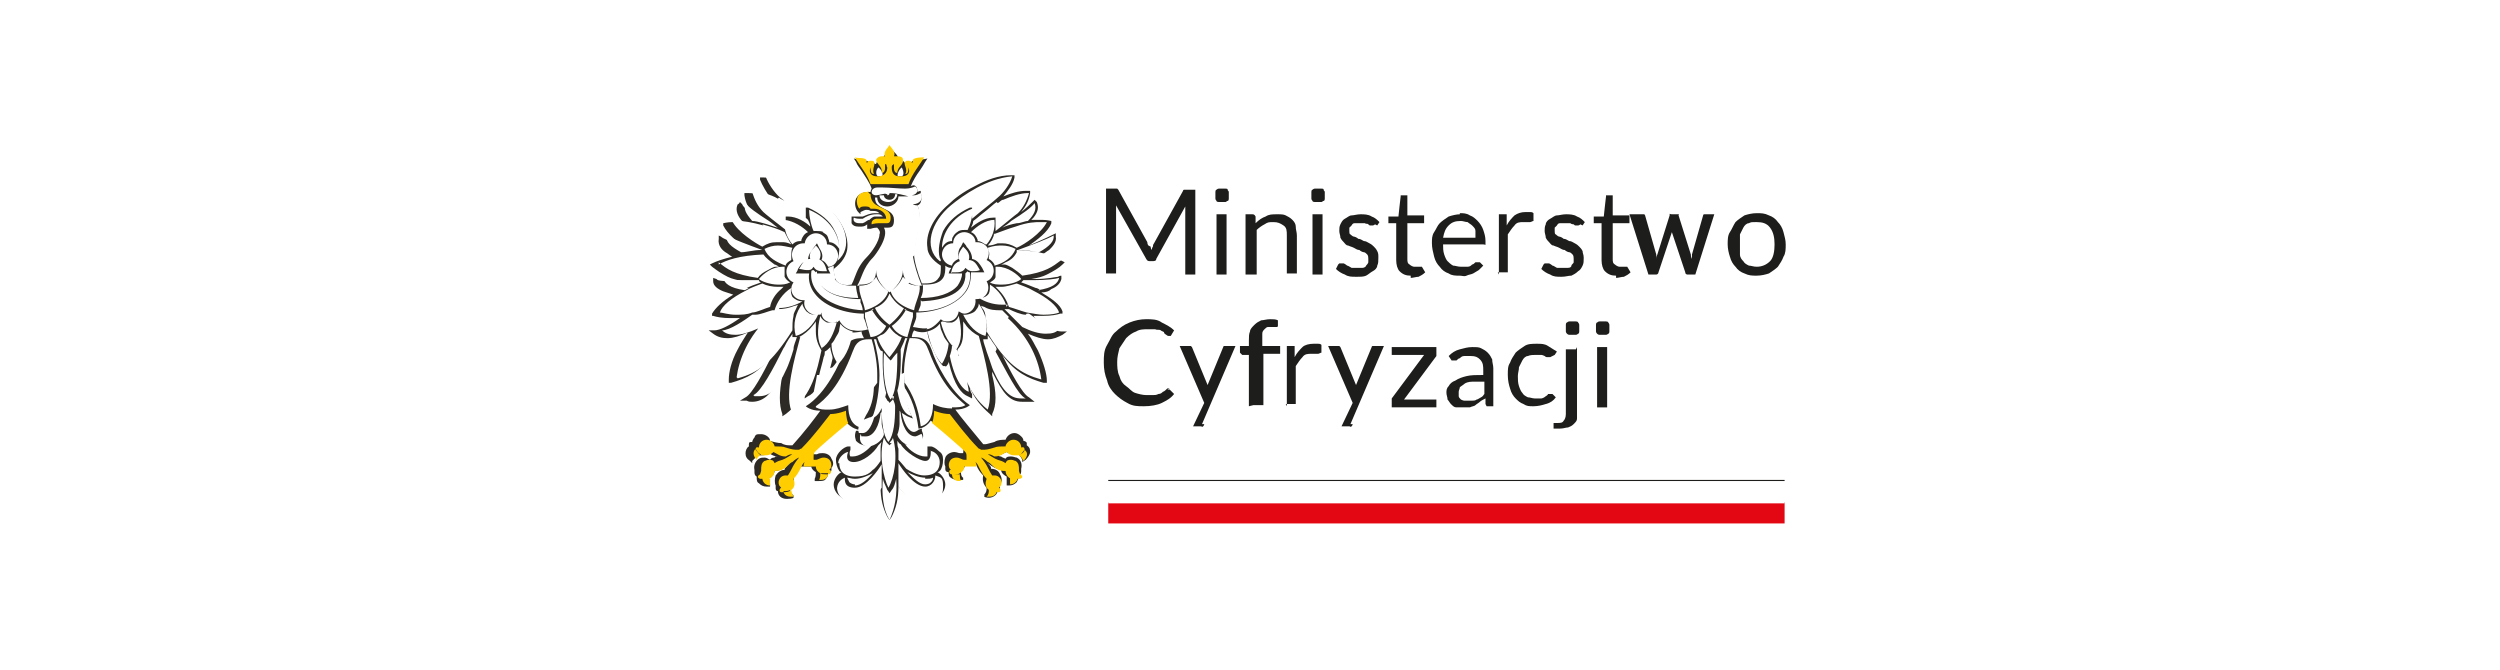 <?xml version="1.0" encoding="UTF-8"?>
<svg id="Grafika" xmlns="http://www.w3.org/2000/svg" width="224" height="60" version="1.1" viewBox="0 0 224 60">
  <!-- Generator: Adobe Illustrator 29.8.1, SVG Export Plug-In . SVG Version: 2.1.1 Build 2)  -->
  <defs>
    <style>
      .st0 {
        fill: #2d2a26;
      }

      .st1 {
        fill: #1d1d1b;
      }

      .st2 {
        fill: #fff;
      }

      .st3 {
        fill: #e30613;
      }

      .st4 {
        fill: #ffcd00;
      }
    </style>
  </defs>
  <rect class="st2" width="224" height="60"/>
  <g>
    <rect class="st3" x="99.3" y="45" width="60.6" height="1.9"/>
    <rect class="st2" x="99.3" y="43.2" width="60.6" height="1.9"/>
    <rect class="st1" x="99.3" y="43" width="60.6" height=".1"/>
    <g>
      <g>
        <path class="st1" d="M103.1,22.1c0,0,0,.2.1.3,0,0,0-.2.1-.3,0,0,0-.2.1-.3l2.6-4.7c0,0,0-.1.1-.1,0,0,.1,0,.2,0h.8v7.6h-.9v-5.6c0,0,0-.2,0-.2,0,0,0-.2,0-.3l-2.6,4.7c0,.2-.2.2-.4.2h-.1c-.2,0-.3,0-.4-.2l-2.7-4.8c0,0,0,.2,0,.3,0,0,0,.2,0,.2v5.6h-.9v-7.6h.8c0,0,.2,0,.2,0,0,0,0,0,.1.1l2.6,4.7c0,0,0,.2.1.3Z"/>
        <path class="st1" d="M110.1,17.5c0,0,0,.2,0,.3,0,0,0,.2-.1.2s-.1.1-.2.1c0,0-.2,0-.3,0s-.2,0-.3,0c0,0-.2,0-.2-.1,0,0-.1-.1-.1-.2,0,0,0-.2,0-.3s0-.2,0-.3c0,0,0-.2.1-.2,0,0,.1-.1.2-.1s.2,0,.3,0,.2,0,.3,0,.2,0,.2.1.1.1.1.2c0,0,0,.2,0,.3ZM109.9,19.2v5.4h-.9v-5.4h.9Z"/>
        <path class="st1" d="M111.6,24.6v-5.4h.6c.1,0,.2,0,.3.2v.6c.3-.3.6-.5.9-.6.3-.2.6-.2,1-.2s.6,0,.8.1.4.2.6.4.3.4.3.6c0,.3.1.5.1.8v3.4h-.9v-3.4c0-.4,0-.7-.3-.9s-.5-.3-.9-.3-.5,0-.8.2c-.2.1-.5.3-.7.5v4h-.9Z"/>
        <path class="st1" d="M118.7,17.5c0,0,0,.2,0,.3,0,0,0,.2-.1.2s-.1.1-.2.1c0,0-.2,0-.3,0s-.2,0-.3,0c0,0-.2,0-.2-.1,0,0-.1-.1-.1-.2,0,0,0-.2,0-.3s0-.2,0-.3c0,0,0-.2.1-.2,0,0,.1-.1.2-.1s.2,0,.3,0,.2,0,.3,0,.2,0,.2.1.1.1.1.2c0,0,0,.2,0,.3ZM118.5,19.2v5.4h-.9v-5.4h.9Z"/>
        <path class="st1" d="M123.2,20.1c0,0-.1.1-.2.1s-.1,0-.2,0-.1,0-.2-.1-.2,0-.3-.1c-.1,0-.3,0-.5,0s-.3,0-.4,0c-.1,0-.2,0-.3.2,0,0-.2.2-.2.2,0,0,0,.2,0,.3s0,.3.1.3c0,0,.2.2.3.2.1,0,.3.1.4.2.2,0,.3.1.5.2.2,0,.3.1.5.2s.3.2.4.3c.1.1.2.2.3.4s.1.3.1.6,0,.5-.1.7c0,.2-.2.4-.4.5s-.4.3-.6.4-.5.1-.9.1-.7,0-1-.2c-.3-.1-.6-.3-.8-.5l.2-.4s0,0,.1-.1c0,0,0,0,.2,0s.1,0,.2,0c0,0,.2.1.3.2.1,0,.2.1.4.2.1,0,.3,0,.5,0s.3,0,.5,0c.1,0,.3-.1.3-.2,0,0,.2-.2.2-.3s0-.2,0-.3,0-.3-.1-.4-.2-.2-.3-.2-.3-.1-.4-.2c-.2,0-.3-.1-.5-.2s-.3-.1-.5-.2c-.2,0-.3-.2-.4-.3-.1-.1-.2-.2-.3-.4,0-.2-.1-.4-.1-.6s0-.4.1-.6.2-.4.4-.5.4-.3.6-.3.5-.1.8-.1.7,0,1,.2c.3.1.5.3.7.5l-.2.3Z"/>
        <path class="st1" d="M126.4,24.7c-.4,0-.7-.1-1-.4-.2-.2-.3-.6-.3-1v-3.3h-.6c0,0-.1,0-.1,0,0,0,0,0,0-.2v-.4h.9c0-.1.2-1.8.2-1.8,0,0,0,0,0-.1,0,0,0,0,.1,0h.5v1.8h1.5v.7h-1.5v3.2c0,.2,0,.4.2.5.1.1.3.2.4.2s.2,0,.3,0c0,0,.1,0,.2,0,0,0,0,0,.1,0,0,0,0,0,0,0,0,0,0,0,.1,0l.3.5c-.2.2-.4.3-.6.4-.2,0-.5.1-.7.1Z"/>
        <path class="st1" d="M130.8,19.1c.3,0,.6,0,.9.2.3.1.5.3.7.5s.4.5.5.8c.1.3.2.6.2,1s0,.2,0,.3,0,0-.2,0h-3.6c0,.3,0,.6.1.9s.2.5.3.6.3.3.5.4c.2,0,.4.1.7.1s.4,0,.6,0c.2,0,.3-.1.4-.2.1,0,.2-.1.3-.2,0,0,.2,0,.2,0s.1,0,.2,0l.3.3c-.1.1-.3.3-.4.4-.2.1-.3.2-.5.3s-.4.1-.6.2-.4,0-.6,0c-.4,0-.7,0-1-.2-.3-.1-.6-.3-.8-.6-.2-.2-.4-.5-.5-.9-.1-.4-.2-.8-.2-1.2s0-.7.2-1,.3-.6.5-.8.5-.4.8-.6c.3-.1.7-.2,1-.2ZM130.9,19.8c-.5,0-.8.1-1.1.4-.3.3-.4.6-.5,1.1h2.9c0-.2,0-.4,0-.6,0-.2-.1-.3-.3-.5-.1-.1-.3-.2-.4-.3-.2,0-.4-.1-.6-.1Z"/>
        <path class="st1" d="M134.3,24.6v-5.4h.5c.1,0,.2,0,.2,0,0,0,0,.1,0,.2v.8c.2-.4.5-.7.7-.9.3-.2.6-.3,1-.3s.3,0,.4,0,.2,0,.3.1v.7c-.1,0-.2.1-.3.1s-.1,0-.2,0c-.1,0-.2,0-.4,0-.3,0-.6,0-.8.3-.2.2-.4.5-.6.8v3.4h-.9Z"/>
        <path class="st1" d="M141.6,20.1c0,0-.1.1-.2.1s-.1,0-.2,0-.1,0-.2-.1c0,0-.2,0-.3-.1-.1,0-.3,0-.5,0s-.3,0-.4,0c-.1,0-.2,0-.3.2,0,0-.2.2-.2.2,0,0,0,.2,0,.3s0,.3.1.3c0,0,.2.2.3.2.1,0,.3.1.4.2.2,0,.3.1.5.2.2,0,.3.1.5.2s.3.2.4.3c.1.1.2.2.3.4,0,.2.1.3.1.6s0,.5-.1.7-.2.4-.4.5c-.2.2-.4.3-.6.4-.3,0-.5.1-.9.1s-.7,0-1-.2c-.3-.1-.6-.3-.8-.5l.2-.4s0,0,.1-.1c0,0,0,0,.2,0s.1,0,.2,0c0,0,.2.1.3.2.1,0,.2.1.4.2.1,0,.3,0,.5,0s.3,0,.5,0,.3-.1.3-.2.2-.2.2-.3c0-.1,0-.2,0-.3s0-.3-.1-.4-.2-.2-.3-.2c-.1,0-.3-.1-.4-.2-.2,0-.3-.1-.5-.2s-.3-.1-.5-.2c-.2,0-.3-.2-.4-.3-.1-.1-.2-.2-.3-.4,0-.2-.1-.4-.1-.6s0-.4.1-.6c0-.2.2-.4.4-.5s.4-.3.6-.3c.2,0,.5-.1.8-.1s.7,0,1,.2c.3.1.5.3.7.5l-.2.3Z"/>
        <path class="st1" d="M144.8,24.7c-.4,0-.7-.1-1-.4-.2-.2-.3-.6-.3-1v-3.3h-.6c0,0-.1,0-.1,0,0,0,0,0,0-.2v-.4h.9c0-.1.2-1.8.2-1.8,0,0,0,0,0-.1,0,0,0,0,.1,0h.5v1.8h1.5v.7h-1.5v3.2c0,.2,0,.4.2.5.1.1.3.2.4.2s.2,0,.3,0c0,0,.1,0,.2,0,0,0,0,0,.1,0,0,0,0,0,0,0,0,0,0,0,.1,0l.3.5c-.2.2-.4.3-.6.4-.2,0-.5.1-.7.1Z"/>
        <path class="st1" d="M146.4,19.2h.7c0,0,.1,0,.2,0s0,0,.1.1l1,3.5c0,.1,0,.2,0,.4s0,.2,0,.4c0-.1,0-.2,0-.4,0-.1,0-.2.1-.4l1.1-3.5c0,0,0,0,0-.1s0,0,.2,0h.4c0,0,.1,0,.2,0s0,0,0,.1l1.1,3.5c0,.1,0,.2.1.4,0,.1,0,.2,0,.4,0-.1,0-.2,0-.4s0-.2,0-.4l1-3.5c0,0,0-.1.1-.1s.1,0,.2,0h.7l-1.7,5.4h-.7c0,0-.2,0-.2-.2l-1.2-3.6c0,0,0-.2,0-.2,0,0,0-.2,0-.2,0,0,0,.2,0,.2,0,0,0,.2,0,.2l-1.2,3.6c0,.1-.1.2-.2.2h-.7l-1.7-5.4Z"/>
        <path class="st1" d="M157.4,19.1c.4,0,.7,0,1.1.2.3.1.6.3.8.6.2.2.4.5.5.9s.2.7.2,1.1,0,.8-.2,1.1c-.1.3-.3.6-.5.9-.2.2-.5.4-.8.6-.3.1-.7.2-1.1.2s-.7,0-1.1-.2c-.3-.1-.6-.3-.8-.6-.2-.2-.4-.5-.5-.9-.1-.3-.2-.7-.2-1.1s0-.8.2-1.1.3-.6.5-.9c.2-.2.5-.4.8-.6.3-.1.7-.2,1.1-.2ZM157.4,23.9c.5,0,.9-.2,1.2-.5s.4-.9.4-1.5-.1-1.1-.4-1.5-.7-.5-1.2-.5-.5,0-.7.1c-.2,0-.4.2-.5.4-.1.2-.2.4-.3.6,0,.3,0,.5,0,.9s0,.6,0,.9c0,.3.2.5.3.6.1.2.3.3.5.4.2,0,.4.1.7.1Z"/>
      </g>
      <g>
        <path class="st1" d="M104.6,34.9c0,0,.1,0,.2,0l.4.4c-.3.4-.7.6-1.1.8-.4.2-1,.3-1.6.3s-1,0-1.5-.3c-.4-.2-.8-.5-1.1-.8-.3-.3-.6-.7-.7-1.2-.2-.5-.3-1-.3-1.6s0-1.1.3-1.6.4-.9.8-1.2c.3-.3.7-.6,1.2-.8.5-.2,1-.3,1.5-.3s1,0,1.4.3c.4.2.8.4,1.1.7l-.3.5s0,0,0,0c0,0,0,0-.1,0s0,0-.1,0c0,0-.1,0-.2-.1,0,0-.2-.1-.2-.2s-.2-.1-.3-.2-.3,0-.5-.1c-.2,0-.4,0-.6,0-.4,0-.8,0-1.1.2-.3.1-.6.3-.9.6-.2.3-.4.6-.6.9-.1.4-.2.8-.2,1.2s0,.9.2,1.3c.1.4.3.7.6.9s.5.5.8.6c.3.1.7.2,1,.2s.4,0,.6,0c.2,0,.3,0,.5-.1.2,0,.3-.1.4-.2.1,0,.3-.2.4-.3,0,0,.1,0,.2,0Z"/>
        <path class="st1" d="M107.9,38c0,0,0,.1-.1.2s-.1,0-.2,0h-.7l1-2.1-2.2-5.1h.8c0,0,.1,0,.2,0,0,0,0,0,.1.1l1.4,3.4c0,0,0,.2,0,.2s0,.2,0,.2c0,0,0-.2,0-.2s0-.2,0-.2l1.4-3.4c0,0,0-.1.1-.1,0,0,.1,0,.2,0h.8l-3,7Z"/>
        <path class="st1" d="M111.9,36.4v-4.6h-.6c0,0-.1-.1-.2-.2,0,0,0,0,0-.2v-.4h.8v-.5c0-.3,0-.6.1-.8,0-.2.2-.4.4-.6s.4-.3.6-.4c.2,0,.5-.1.8-.1s.5,0,.7.1v.5c0,0,0,.1-.1.1s-.1,0-.2,0h-.2c-.2,0-.3,0-.4,0-.1,0-.2.1-.3.2s-.2.2-.2.4c0,.2,0,.3,0,.6v.5h1.6v.7h-1.5v4.6h-.9Z"/>
        <path class="st1" d="M115.3,36.4v-5.4h.5c.1,0,.2,0,.2,0,0,0,0,.1,0,.2v.8c.2-.4.5-.7.7-.9s.6-.3,1-.3.3,0,.4,0c.1,0,.2,0,.3.1v.7c-.1,0-.2.1-.3.1s-.1,0-.2,0c-.1,0-.2,0-.4,0-.3,0-.6,0-.8.3-.2.2-.4.5-.6.8v3.4h-.9Z"/>
        <path class="st1" d="M121.2,38c0,0,0,.1-.1.2s-.1,0-.2,0h-.7l1-2.1-2.2-5.1h.8c0,0,.1,0,.2,0,0,0,0,0,.1.1l1.4,3.4c0,0,0,.2,0,.2s0,.2,0,.2c0,0,0-.2,0-.2s0-.2,0-.2l1.4-3.4c0,0,0-.1.1-.1,0,0,.1,0,.2,0h.8l-3,7Z"/>
        <path class="st1" d="M128.7,31.5c0,0,0,.1,0,.2,0,0,0,.1,0,.2l-2.9,3.9h2.9v.7h-4v-.4s0,0,0-.2c0,0,0-.1,0-.2l2.9-3.9h-2.9v-.7h4v.4Z"/>
        <path class="st1" d="M133.8,36.4h-.4c0,0-.2,0-.2,0s0,0-.1-.2v-.5c-.2.1-.4.2-.5.3s-.3.2-.4.3-.3.1-.5.2c-.2,0-.4,0-.6,0s-.4,0-.6,0c-.2,0-.3-.1-.5-.3-.1-.1-.2-.3-.3-.4,0-.2-.1-.4-.1-.6s0-.4.2-.6c.1-.2.3-.4.6-.5.3-.2.6-.3,1-.4s.9-.1,1.5-.1v-.4c0-.4,0-.7-.3-1-.2-.2-.4-.3-.8-.3s-.4,0-.6,0c-.2,0-.3.1-.4.2-.1,0-.2.1-.3.2,0,0-.2,0-.2,0s-.1,0-.2,0,0,0-.1-.1l-.2-.3c.3-.3.6-.5,1-.6s.7-.2,1.1-.2.6,0,.8.1.4.2.6.4c.2.2.3.4.4.6,0,.3.1.5.1.8v3.4ZM131.4,35.9c.2,0,.3,0,.5,0,.1,0,.3,0,.4-.1.1,0,.2-.1.4-.2s.2-.2.3-.3v-1.1c-.4,0-.8,0-1.1,0-.3,0-.6.1-.7.2s-.3.2-.4.3c0,.1-.1.3-.1.4s0,.3,0,.4.1.2.2.3c0,0,.2.1.3.1.1,0,.2,0,.3,0Z"/>
        <path class="st1" d="M138.9,32s0,0,0,0,0,0-.1,0-.1,0-.2,0c0,0-.1,0-.2-.1,0,0-.2-.1-.3-.1-.1,0-.3,0-.5,0s-.5,0-.7.1c-.2,0-.4.2-.5.4-.1.2-.2.4-.3.6,0,.3-.1.5-.1.8s0,.6.1.9.2.5.3.6c.1.2.3.3.5.4.2,0,.4.1.6.1s.4,0,.6,0c.1,0,.3-.1.4-.2,0,0,.2-.1.2-.2,0,0,.1,0,.2,0s.1,0,.2,0l.3.3c-.2.3-.5.5-.9.6-.3.1-.7.2-1.1.2s-.6,0-.9-.2c-.3-.1-.5-.3-.7-.5-.2-.2-.4-.5-.5-.9-.1-.3-.2-.7-.2-1.2s0-.8.2-1.1c.1-.3.3-.6.5-.9.2-.2.5-.4.8-.6s.7-.2,1.1-.2.7,0,1,.2.5.3.8.5l-.2.3Z"/>
        <path class="st1" d="M141.3,31.1v5.8c0,.2,0,.4,0,.6,0,.2-.1.3-.3.5s-.3.2-.5.3c-.2,0-.4.1-.7.1s-.2,0-.3,0c0,0-.2,0-.3,0v-.5s0,0,0,0c0,0,0,0,.1,0h.2c.3,0,.5,0,.6-.2.1-.1.2-.3.2-.6v-5.8h.9ZM141.5,29.4c0,0,0,.2,0,.3,0,0,0,.2-.1.2,0,0-.1.1-.2.1,0,0-.2,0-.3,0s-.2,0-.3,0c0,0-.1,0-.2-.1,0,0-.1-.1-.1-.2,0,0,0-.2,0-.3s0-.2,0-.3c0,0,0-.2.1-.2,0,0,.1-.1.2-.1,0,0,.2,0,.3,0s.2,0,.3,0c0,0,.2,0,.2.1,0,0,.1.1.1.2,0,0,0,.2,0,.3Z"/>
        <path class="st1" d="M144.2,29.4c0,0,0,.2,0,.3,0,0,0,.2-.1.2,0,0-.1.1-.2.1,0,0-.2,0-.3,0s-.2,0-.3,0c0,0-.1,0-.2-.1,0,0-.1-.1-.1-.2,0,0,0-.2,0-.3s0-.2,0-.3c0,0,0-.2.1-.2,0,0,.1-.1.2-.1,0,0,.2,0,.3,0s.2,0,.3,0c0,0,.2,0,.2.1,0,0,.1.1.1.2,0,0,0,.2,0,.3ZM144,31.1v5.4h-.9v-5.4h.9Z"/>
      </g>
      <path class="st0" d="M92.6,28.3c.3,0,.6,0,.9,0,.7,0,1.2-.1,1.5-.2h.2c0,0,0-.2,0-.2-.2-.6-.9-1.1-1.9-1.7.4,0,.7-.1.9-.3.5-.2.8-.5.9-.9,0,0,0-.3,0-.3,0,0-.2,0-.3.1-.2,0-.9.2-2.1.2s-.2,0-.3,0c.6-.1,1-.2,1.4-.4.6-.3,1.1-.6,1.4-.9,0,0,.2-.2.2-.2,0,0-.2-.1-.2-.1-.4-.2-1-.5-1.8-.6.2-.1.4-.3.6-.4.3-.3.7-.7.6-1.2,0,0,0-.3,0-.3,0,0-.2.1-.2.1-.2.1-.8.4-2.2,1,.7-.5,1.7-1.2,2-2,0,0,0-.2,0-.2,0,0-.4-.1-.8-.1s-.6,0-1,0c0,0,.1-.1.2-.2.4-.5.5-.9.3-1.4,0,0-.2-.2-.2-.2,0,0-.1.1-.2.2-.2.2-.5.5-1,.9.4-.5.7-1,.8-1.7,0,0,0-.2,0-.2,0,0-.2,0-.4,0-.6,0-1.3.2-2,.5.4-.5.9-1.1,1-1.7,0,0,0-.2,0-.2,0,0-.2,0-.3,0-1.1,0-2.2.4-3.3,1-1,.5-1.8,1.1-2.3,1.6-1.4,1.2-2.1,2.7-1.9,3.9,0,.5.4,1.1,1.2,1.6h0c0,.5,0,.9-.2,1.1-.3.5-.9.5-1.5.5h0c-.4-1-.7-2.1-.7-2.6,0-.4.2-1.5.3-2.1.1-.9.3-1.7,0-2.3.1,0,.3-.2.3-.3.1-.3.1-.5,0-.8v-.2c-.1,0-.3.1-.3.1,0,0,0,0,0,0,0,0,0,0,0,0,0-.2,0-.5-.3-.6h0c0,0,0,0,0,0,0,0-.2,0-.3.1.2-.5.5-1,.8-1.4.2-.3.4-.6.5-.8l.2-.3s-.4.1-.7.1c-.3,0-.6,0-.8.3,0,0,0,0,0,0,0,0-.1,0-.2,0-.1,0-.2,0-.3.1,0-.2-.3-.4-.6-.4,0-.3-.2-.5-.4-.7,0,0-.3-.3-.3-.3,0,0-.2.3-.3.3-.1.2-.4.4-.4.7-.3,0-.6.2-.6.4-.1,0-.2-.1-.3-.1s-.2,0-.2,0c0,0,0,0,0,0-.2-.2-.5-.2-.8-.3-.4,0-.7-.1-.7-.1l.2.3c.1.3.3.5.5.8.3.5.7,1,.9,1.6,0,0-.1.2-.1.3h-.2c-.7,0-1,.4-1.1.6-.2.5,0,1,.2,1.2l.2.2v-.2c.2-.1.4-.2.5-.2s.3,0,.4.1h0c0,0,0,0,0,0,0,0,.2,0,.2,0,.2,0,.4,0,.6.2,0,0-.1,0-.2,0,0,0-.1,0-.2,0-.5,0-.8.2-1.1.3,0,0-.1,0-.2,0,0,0-.1,0-.2,0-.2,0-.4,0-.4,0h-.2c0,0,0,.1,0,.1,0,.2,0,.4,0,.5.1.2.3.3.6.3s.2,0,.3,0c.2,0,.4-.1.5-.2,0,0,0,.2,0,.2v.2c0,0,.3,0,.3,0,0,0,.3-.1.5-.1s0,0,0,0c0,0,0,0,.1,0h0c.2.2.3.4.2.6,0,.6-.7,1.6-1.1,2-.7.7-.9,1.3-1.1,1.8-.1.3-.2.5-.3.7h0c-.6.1-1.1,0-1.4-.4-.1-.2-.2-.6-.2-1h0c.8-.6,1.1-1.2,1.2-1.7.2-1.2-.5-2.8-1.9-3.9-.5-.4-1.3-1-2.3-1.6-1.1-.6-2.2-1-3.3-1,0,0-.3,0-.3,0,0,0,0,.2,0,.2.2.5.6,1.2,1,1.7-.7-.3-1.4-.5-2-.5s-.4,0-.4,0c0,0,0,.2,0,.2.1.7.4,1.2.8,1.7-.5-.4-.9-.6-1-.9,0,0-.2-.2-.2-.2,0,0-.1.2-.2.2-.2.4-.1.9.3,1.4,0,0,.1.1.2.2-.4,0-.7,0-1,0-.4,0-.8.1-.8.1,0,0,0,.2,0,.2.4.8,1.3,1.5,2,2-1.4-.6-2-.8-2.2-1,0,0-.2-.1-.2-.1,0,0,0,.2,0,.3-.1.6.3,1,.6,1.2.2.1.4.3.6.4-.8.2-1.4.4-1.8.6,0,0-.2.1-.2.1,0,0,.1.1.2.2.4.3.8.6,1.4.9.4.2.9.3,1.4.4-.1,0-.2,0-.3,0-1.3,0-2,0-2.1-.2,0,0-.3-.1-.3-.1,0,0,0,.2,0,.3,0,.4.4.7.9.9.3.1.6.2.9.3-1,.6-1.6,1.2-1.9,1.7v.2c0,0,.1,0,.1,0,.3.1.8.2,1.5.2s.6,0,.9,0c-1,.7-1.8,1.1-2.3,1.1h-.5s.4.3.4.3c.4.3.8.4,1.3.4s1.1-.2,1.8-.5c-.3.5-.6.9-.9,1.5-.6,1.1-.8,2.1-.8,2.7v.3s.2,0,.2,0c1.4-.4,2.5-.9,3.7-2.5-.8,1.6-1.8,3.5-2.4,3.8l-.5.3h.6c.2.1.3.1.5.1.5,0,1-.2,1.4-.6.4-.4.8-1.1,1.3-2.1,0,0,0-.1,0-.2,0,.2,0,.3,0,.5-.3,1.6-.3,2.7,0,3.5v.2c0,0,.3-.2.3-.2.8-.6,1.4-1.4,1.8-2.4,0,.3-.1.5-.1.6v.4c0,0,.3-.2.3-.2.5-.2,1.2-1,1.7-3.1,0,.2.2.3.2.4v.2c.1,0,.3-.1.3-.1.2-.2.5-.6.7-1.1.2-.3.6-1.4.7-2,.4,0,.8,0,1.2-.1,0,.3.2.5.2.6,0,0-.1,0-.2,0-1.2,0-1.4.7-1.6,1.2-.3,1-1.6,3.8-3.4,4.9,0,0,.4.4,1.3.4-.5.7-1.5,2-2.5,3.1,0,0,0,0-.2,0-.2,0-.5,0-.8-.2-.3,0-.7-.1-1-.2,0-.3-.4-.6-.8-.6s-.5,0-.6.3c-.1.1-.2.3-.2.4-.2,0-.3,0-.3.2,0,0,0,.1,0,.2h0c-.2.1-.3.4-.3.6,0,.3.1.5.4.7l.2.2v-.2c.2-.2.3-.3.5-.5,0,0,.2,0,.3,0,.4,0,.6-.1.7-.2.3.2.5.3.8.3-.2,0-.3,0-.3.1-.1,0-.3,0-.4.2-.2-.1-.3-.2-.5-.2s-.3,0-.5.1c-.3.2-.5.6-.4,1,0,0,0,0,0,0,0,0,0,0,0,.2,0,.1,0,.3.2.4,0,.3,0,.5.2.6.2.2.4.3.7.3s.3,0,.3,0v-.2c-.2-.2-.2-.4-.1-.6.3-.1.5-.4.5-.6.4,0,.8-.2,1.2-.6,0,0-.2.3-.3.4,0,0,0,0,0,.1,0,0,0,0,0,0-.3,0-.6.2-.8.5-.1.3-.1.7,0,.9,0,0,0,0,0,0,0,0,0,.1,0,.2,0,.1,0,.3.2.3,0,.4.3.7.8.7s.6-.1.6-.1v-.2c-.2-.2-.3-.3-.3-.6.3-.2.4-.7.3-1.1.3-.3.5-.6.6-.9,0,0,0,0,0,0,.3,0,.6,0,.8,0s.2,0,.2,0c0,.2.2.4.4.5,0,.2,0,.4-.1.6v.2c-.1,0,.2,0,.4,0s.5,0,.6-.2c.1-.1.2-.3.2-.5.2,0,.3-.2.3-.3,0,0,0-.2,0-.2.2-.2.2-.5,0-.8-.1-.3-.4-.5-.8-.5-.2,0-.3,0-.5.1,0,0-.2,0-.3,0s0,0,0,0c0-.1,0-.3.1-.5.3-.3,1.4-1.3,2.3-2,.2-.2.4-.3.5-.4.5.6,1.1.7,1.1.7.2-1.5.5-2.8,1.4-3.9,0,1.1-.3,2-.7,2.6l-.2.4.5-.2c.2,0,.4-.2.5-.3-.2.9-.6,1.7-1.1,1.7s-.3,0-.4-.2h-.2c0-.1,0,0,0,0-.2.5,0,.8,0,.9.2.2.5.4.8.4s.5,0,.7-.1c-.5.6-1.2,1.1-1.8,1.1s-.2,0-.2,0c-.1-.1-.1-.4,0-.6v-.3s-.2,0-.2,0c-.2,0-.5.2-.7.4-.2.2-.4.5-.4.8s.1.7.3,1c0,0,.1.1.2.1-.4.2-.7.7-.7,1.1s.2.8.6,1.1c.3.3.8.4,1.2.4.6,0,1.2-.2,1.7-.6.3-.2.5-.5.7-.7,0,1.1.2,1.9.6,2.7l.2.3.2-.3c.4-.8.6-1.6.6-2.7.2.2.4.5.7.7.5.4,1.1.6,1.7.6s.8-.1,1.2-.4c.4-.3.6-.7.6-1.1s-.3-.9-.7-1.1c0,0,.1,0,.2-.1.2-.2.3-.6.3-1s-.1-.6-.4-.8c-.2-.2-.5-.4-.7-.4,0,0-.3,0-.3,0v.3c0,.2,0,.5,0,.6,0,0,0,0-.2,0-.6,0-1.4-.5-1.8-1.1.2,0,.4.1.7.1s.6-.1.8-.4c.1-.2.2-.5,0-.9v-.2c0,0-.3.1-.3.1-.1.1-.3.2-.4.2-.5,0-.9-.8-1.1-1.7.2.1.3.2.5.3l.5.2-.2-.4c-.3-.6-.6-1.6-.7-2.6.8,1.1,1.2,2.4,1.4,3.9,0,0,.6,0,1.1-.7.2.1.3.3.5.4.9.8,2.1,1.7,2.3,2,.2.2.1.3.1.5,0,0,0,0,0,0,0,0-.2,0-.3,0-.1,0-.3-.1-.5-.1-.3,0-.7.2-.8.5-.1.3-.1.6,0,.8,0,0,0,.1,0,.2,0,.1,0,.3.3.3,0,.2,0,.4.2.5.1.1.4.2.6.2s.5,0,.5,0v-.2c-.2-.1-.2-.4-.2-.6.2-.1.3-.3.4-.5,0,0,.1,0,.2,0,.2,0,.5,0,.8,0,0,0,0,0,0,0,.1.3.3.6.6.9-.1.4,0,.8.3,1.1,0,.2,0,.4-.2.6v.2c-.1,0,.2.1.4.1.4,0,.8-.3.8-.7.2,0,.2-.2.2-.3,0,0,0-.1,0-.2,0,0,0,0,0,0,.2-.2.2-.6,0-.9-.1-.3-.4-.5-.8-.5s0,0,0,0c0,0,0,0,0-.1,0-.1-.3-.4-.3-.4.4.3.7.5,1.2.6,0,.3.3.5.5.6,0,.2,0,.4,0,.6v.2c0,0,.1,0,.2,0,.3,0,.5-.1.7-.3.1-.2.2-.4.2-.6.2-.1.2-.3.2-.4,0,0,0-.1,0-.2,0,0,0,0,0,0,.1-.4,0-.8-.4-1-.1,0-.3-.1-.5-.1s-.4,0-.5.2c-.2-.1-.3-.1-.4-.2,0,0-.2,0-.3-.1.3,0,.5-.2.8-.3.1.1.4.2.7.2s.2,0,.3,0c.2.1.3.3.4.5v.2c0,0,.3-.2.3-.2.2-.2.4-.5.4-.7,0-.2,0-.4-.3-.6h0c0,0,0-.1,0-.2,0-.1-.2-.2-.3-.2,0-.2-.1-.3-.2-.4-.2-.2-.4-.3-.6-.3-.4,0-.7.3-.8.6-.3,0-.7,0-1,.2-.4.1-.7.2-.8.2-.1,0-.2,0-.2,0-.9-1.1-2-2.4-2.5-3.1.9,0,1.3-.4,1.3-.4-1.8-1.2-3.1-3.9-3.4-4.9-.2-.5-.4-1.2-1.6-1.2s-.1,0-.2,0c0,0,0-.3.2-.6.4.2.9.2,1.2.1,0,.6.5,1.6.7,2,.2.5.5.9.7,1.1h.2c0,.1.1,0,.1,0,0,0,.2-.2.2-.4.5,2.2,1.2,2.9,1.7,3.1l.4.2v-.4c-.1-.1-.2-.4-.2-.6.4,1,1,1.7,1.8,2.4l.2.2v-.2c.4-.8.4-1.9,0-3.5,0-.2,0-.3,0-.5,0,0,0,.2,0,.2.5,1,.9,1.7,1.3,2.1.4.4.8.6,1.4.6s.3,0,.5,0h.6c0,0-.5-.4-.5-.4-.6-.3-1.6-2.2-2.4-3.8,1.2,1.6,2.3,2.1,3.7,2.5h.3c0,0,0-.2,0-.2,0-.6-.3-1.6-.8-2.7-.3-.5-.5-1-.9-1.5.7.3,1.3.5,1.8.5s.9-.2,1.3-.4l.4-.3h-.5c-.5,0-1.3-.4-2.3-1.1M79,15.8c0,0-.2,0-.3,0-.2,0-.3-.5,0-.8.3.2.5.7.3.8M76.6,43.4c-.2,0-.4-.1-.5-.2-.1-.2-.2-.4-.2-.4.2,0,.4.1.7.1.6,0,1.2-.3,1.6-.5-.5.6-1.1,1.1-1.6,1.1M82.9,42.9c.3,0,.5,0,.7-.1,0,0,0,.3-.2.4,0,.1-.3.2-.5.2-.5,0-1-.5-1.6-1.1.4.2,1,.5,1.6.5M80.8,15.8c0,0-.2,0-.3,0-.2,0,0-.6.3-.8.2.4.2.7,0,.8"/>
      <path class="st2" d="M73.1,36.4c.8-.6,2.1-1.7,3.3-4.9.2-.5.4-1.1,1.4-1.1s.2,0,.3,0c.2.6.5,2,.5,3.1s0,.5,0,.8c-.9,1.1-1.3,2.4-1.5,4-.8-.2-1.1-1-1.1-2-.6.2-1.1.4-1.7.4s-.8,0-1.2-.2M73.7,31.3c-.5-.7-.5-1.8-.2-3,.1.3.4.5.6.6,0,0,.1,0,.2,0,0,0,.2,0,.2,0,.2,0,.4,0,.5-.1-.3,1.1-.7,2-1.4,2.4M73.3,28.2c0,0-.1,0-.2,0-.2,0-.5,0-.7-.2-.2-.1-.2-.2-.3-.3-.1-.2-.2-.3-.2-.5-.6.8-.9,1.8-.6,2.9.8-.2,1.6-1,2-1.9M70.9,23.2s0-.2,0-.2c0-.3,0-.6.1-.8-.5-.1-.9-.2-1.3-.2s-.8.1-1.2.3c.3.8,1.1,1.2,1.9,1.5,0-.2.3-.4.5-.5M69.8,27.6c.8,0,1.6-.3,2.1-.6-.4,0-.7-.2-.9-.4,0,0,0,0,0,0,0,0,0,0,0,0-.1-.2-.2-.5-.1-.8-.8.5-1.3,1.3-1.5,2,.2,0,.4,0,.5,0M66.9,25.8c.2-.1.7-.3,1.3-.5-.1,0-.2-.1-.2-.2h0c-.4,0-.7,0-1,0-1.1,0-1.9,0-2.2-.2.1.5.6.9,1.9,1.1.1,0,.2-.1.4-.2M69.7,25.5c.4,0,.7,0,1.1-.2h0c-.2-.1-.4-.3-.5-.5,0,0,0-.1,0-.2,0,0,0-.2,0-.3,0-.1,0-.2,0-.4,0,0-.2,0-.2,0-.9,0-1.7.6-2.1,1.1.2.2,1,.5,1.7.5M73.4,23.3c.3-.6,0-1-.3-1.3-.2.3-.7.6-.5,1.2-.6,0-.8.6-1,.9.2,0,.4.1.7.1s.4,0,.6-.3c.2.4.6.4.9.4s.2,0,.3,0,0,0,0,0c-.1-.3-.2-.9-.8-1.1M73.7,20.8c.3.2.4.2.5.5,0,.1.1.2.1.4.4,0,.7.3.9.6,0-1.2-.8-2.7-2.7-3.5,0,.7.2,1.5.4,1.9,0,0,.2,0,.3,0h0c.2,0,.4,0,.6.1M74.9,24.9c-.2-.3-.2-.7-.2-1.1,0,0-.2.1-.5.2,0,0,0,0,0,.1,0,0,.2.4.2.4,0,0-.6,0-.6,0-.1,0-.3,0-.6,0,0,.4.1.8.4,1.1.6.7,1.7,1.1,3.3,1.1-.1-.4-.2-.8-.2-1.1-.7,0-1.5,0-1.9-.6M73.1,24.4c0,0-.1-.1-.2-.2,0,0-.2,0-.2.1-.3,2.3,2.5,3.4,4.6,3.5h0c0-.2-.1-.5-.2-.7,0,0,0-.2,0-.3-2,0-4-.7-3.9-2.5M64.4,23.5c.7.6,1.4,1.1,3.5,1.4.2-.3.5-.5.9-.7.2-.1.5-.3.7-.3,0,0,.3,0,.3,0,0,0-.3-.2-.4-.2-.4-.3-.8-.6-1-.9-2.2.1-3.3.5-4,.9M77.7,29.4c-.1-.4-.2-.7-.3-.9,0,0,0-.2,0-.4-1.6,0-3.5-.6-4.4-1.8-.4-.5-.6-1.2-.5-1.8,0,0-.1,0-.2,0-.2,0-.4,0-.5,0,0,0-.5,0-.5,0,0,0,.2-.3.2-.4.2-.3.4-.7.9-.8,0-.5.3-.8.5-1.1,0,0,.3-.4.3-.4,0,0,.2.4.2.4.2.3.4.7.2,1.1.3.1.5.4.6.6.6,0,.9-.6.9-1s-.3-1-1-1c0-.6-.5-1-1-1h0c-.4,0-.9.3-1,.9,0,0,0,0-.1,0-.8,0-1.3.8-.9,1.6-.9.4-.8,1.6,0,1.9-.5.7,0,1.6.9,1.6s0,0,.1,0c-.2.7.4,1.3,1,1.3s.4,0,.5-.2c0,.6.5.9,1,.9s.4,0,.6-.2c.3.6.9.9,1.3.9.5.1,1,0,1.3-.1M71.8,21.6s0,0,0,0c0,0,0,0,0-.1.1-.3.3-.6.6-.7-.5-.5-1.3-1-2.1-1.1-.1.8.2,1.6.7,2.2.2-.2.4-.3.7-.3M73.2,33.6c-.1.7-.3,1.4-.3,1.7.4-.2,1.2-.8,1.7-3.2,0-.3-.2-.6-.2-1-.2.2-.3.3-.5.4h0c0,.2,0,.3-.1.5-.1.5-.3,1.1-.4,1.6M67.6,35.5c.1,0,.3,0,.4,0,.9,0,1.6-.5,2.5-2.5.1-.2.4-1,.6-1.7,0-.4.2-.7.3-1.1,0,0-.1,0-.2,0h-.2c0,0,0-.1,0-.1,0,0,0-.1,0-.2-.1.2-.3.4-.4.6-.2.3-.3.6-.4.7-.9,1.8-2,3.9-2.7,4.2M71.7,30.2c-.5,1.9-1.4,5-.8,6.6,1.9-1.5,2.3-3.6,2.7-5.4h0c-.3-.5-.5-1-.5-1.7,0-.2,0-.3,0-.5,0-.1,0-.4,0-.4,0,0-.2.3-.3.4-.3.4-.8.8-1.2,1M66.1,33.9c1.8-.5,3-1.3,4.9-4.3,0-.4,0-.9.1-1.3,0-.3.2-.5.3-.8,0,0,.1-.2.1-.2,0,0-.2.1-.3.1-.5.2-1,.3-1.5.3s0,0-.1,0c-.3.4-.6.6-.6.6-2,1.8-2.8,4-3,5.5M64.5,28c.2,0,.8.2,1.4.2s1,0,1.5-.2c.4,0,1.2-.4,1.6-.5.1-.6.5-1.2,1-1.6,0,0,.2-.2.2-.2,0,0-.4,0-.5,0-.5,0-1-.1-1.4-.3-.5.2-1.1.4-1.4.6-1.4.7-2.2,1.4-2.4,2M67.4,28.2c-.7.5-2,1.4-2.7,1.4.3.3.7.4,1.2.4s1.2-.2,2.1-.6c.3-.4.7-.8,1.1-1.1,0,0,.2-.2.5-.5,0,0-.1,0-.2,0h-.2c-.4.1-1.1.4-1.5.4,0,0-.1,0-.2,0M74.1,18.4c-1-.9-3.1-2.4-5.5-2.6.2.6.8,1.5,1.3,1.9.3.2,1.5,1.2,2.3,1.9,0-.3,0-.5,0-.8,0,0,0-.2,0-.2,0,0,.2,0,.2,0,1.1.5,2,1.2,2.4,2.1.4.7.5,1.6.3,2.4,0,0,0,.2-.1.3,1.5-1.2.8-3.5-1-5M74.5,30.8c0,.9.4,1.6.6,1.8.8-.7,1.2-2,1.3-2.9-.8-.2-1.1-.7-1.1-.7,0,0-.1.5-.1.5,0,.3-.2.5-.3.7-.1.2-.2.4-.4.6M68.9,19.8c-1.1-.7-1.8-1.2-2.1-1.6-.2.5,0,.9.6,1.6.3,0,.6.1,1,.2.4.1.9.3,1.3.4-.3-.2-.5-.4-.8-.6M68.4,20.2c-1.1-.3-1.8-.4-2.2-.4s-.4,0-.6,0c.5,1,2.1,2,2.7,2.3h0c.5-.3.8-.4,1.3-.4s.2,0,.4,0c.3,0,.5,0,.9.2-.2-.3-.4-.7-.6-1.1-.6-.3-1.3-.5-2-.7M68.3,22.4c-1.1-.4-2.7-1-3.2-1.3-.1.6.4,1,1.3,1.5.5,0,1.1-.2,1.8-.2M69.7,17.8c-.7-.4-1.5-.6-2.2-.6s0,0-.1,0c.2.7.5,1.3,1,1.8.2.2,1.1.9,2,1.6,0-.3,0-.6,0-1,0,0,0-.2,0-.2,0,0,.1,0,.2,0,.8,0,1.6.5,2,.9,0-.2-.1-.4-.2-.6-.2-.2-.6-.5-1-.8-.4-.3-.8-.7-1.1-.9-.2-.1-.4-.2-.5-.3M84.4,28.8c.2,0,.4.1.5.1s.2,0,.2,0c0,0,.1,0,.2,0,.3-.1.5-.3.6-.6.3,1.2.3,2.3-.2,3-.7-.5-1.1-1.3-1.4-2.4M88.3,30.1c.3-1.1,0-2-.6-2.9,0,.2-.1.4-.2.5,0,0-.1.2-.3.3-.2.1-.5.2-.7.2s-.2,0-.2,0c.5,1,1.2,1.7,2,1.9M89.1,23.8c.8-.2,1.6-.7,1.9-1.5-.4-.2-.8-.3-1.2-.3s-.7,0-1.3.2c.1.3.2.5.1.8,0,0,0,.2,0,.2.2.1.4.3.5.5M90.2,27.5c-.2-.7-.7-1.5-1.5-2,0,.3,0,.6-.1.8,0,0,0,0,0,0,0,0,0,0,0,0-.2.3-.5.4-.9.4.5.3,1.2.6,2.1.6s.4,0,.5,0M93,26c1.3-.2,1.8-.6,1.9-1.1-.3.1-1.2.2-2.2.2s-.7,0-1,0h0c0,0-.1.1-.2.2.6.2,1,.4,1.3.5.1,0,.3.1.4.2M91.5,25c-.3-.4-1.2-1.1-2.1-1.1s-.2,0-.2,0c0,.1,0,.2,0,.4,0,0,0,.2,0,.3,0,0,0,.1,0,.2,0,.2-.3.4-.5.5h0c.3.2.7.2,1.1.2.8,0,1.5-.3,1.7-.5M85.3,24.4s0,0,0,0c0,0,.2,0,.3,0,.3,0,.7,0,.9-.4.2.2.4.3.6.3s.5,0,.7-.1c-.2-.3-.4-.9-1-.9.2-.6-.3-1-.5-1.2-.2.3-.6.7-.3,1.3-.6.2-.7.7-.8,1.1M86.4,20.6h0c0,0,.2,0,.3,0,.2-.4.5-1.2.4-1.9-1.9.8-2.7,2.3-2.7,3.5.2-.3.4-.6.9-.6,0-.1,0-.3.1-.4.1-.2.2-.3.5-.5.2-.1.4-.1.6-.1M82.7,25.6c0,.4,0,.7-.2,1.1,1.5,0,2.7-.4,3.3-1.1.2-.3.4-.7.4-1.1-.2,0-.4,0-.6,0s-.6,0-.6,0c0,0,.1-.4.2-.4,0,0,0,0,0-.1-.3,0-.5-.2-.5-.2,0,.4,0,.8-.2,1.1-.4.6-1.2.6-1.9.6M82.5,26.9c0,0,0,.2,0,.3,0,.3-.2.5-.2.7h0s0,0,0,0c2.2,0,4.9-1.2,4.6-3.5,0,0-.2,0-.2-.1,0,0-.1.1-.2.2.1,1.8-1.9,2.4-3.9,2.5M91.1,22.6c-.2.4-.5.7-1,.9,0,0-.3.2-.4.2,0,0,.2,0,.3,0,.2,0,.5.2.7.3.3.2.7.5.9.7,2.1-.3,2.7-.8,3.5-1.4-.7-.4-1.8-.8-4-.9M83,29.5c.4,0,.9-.4,1.3-.9.2.2.4.2.6.2.5,0,.9-.3,1-.9.2.1.3.2.5.2.6,0,1.1-.6,1-1.3,0,0,0,0,.1,0,.9,0,1.3-.9.9-1.6.8-.3.9-1.5,0-1.9.5-.8,0-1.6-.9-1.6s0,0-.1,0c0-.6-.6-.9-1-.9h0c-.5,0-1,.4-1,1-.7,0-1,.6-1,1s.3.9.9,1c0-.2.3-.5.6-.6-.1-.5,0-.9.2-1.1,0,0,.2-.4.2-.4,0,0,.3.3.3.4.2.2.5.6.5,1.1.5.1.7.5.9.8,0,0,.2.4.2.4,0,0-.4,0-.5,0-.2,0-.3,0-.5,0s-.1,0-.2,0c0,.7-.1,1.3-.5,1.8-.9,1.2-2.8,1.8-4.4,1.8,0,.1,0,.3,0,.4,0,.2-.2.6-.3.9.2,0,.8.2,1.3.1M88.4,21.9c.5-.6.8-1.4.7-2.2-.8,0-1.6.6-2.1,1.1.3.1.5.4.6.7,0,0,0,.1,0,.1,0,0,0,0,0,0,.3,0,.5.2.7.3M85.9,31.9c0-.2,0-.3-.1-.5h0c-.2-.2-.4-.3-.5-.5,0,.4-.1.7-.2,1,.5,2.4,1.3,3.1,1.7,3.2,0-.3-.2-1-.3-1.7-.2-.6-.3-1.1-.4-1.6M89.3,31.3c0-.2-.2-.4-.4-.7-.1-.2-.3-.4-.4-.6,0,0,0,.1,0,.2v.2s-.2,0-.2,0c0,0-.1,0-.2,0,0,.3.2.7.3,1.1.3.8.5,1.5.6,1.7.9,2,1.6,2.5,2.5,2.5s.3,0,.4,0c-.7-.3-1.7-2.4-2.7-4.2M86.6,29.2c0,0-.3-.4-.3-.4,0,0,0,.3,0,.4,0,.2,0,.3,0,.5,0,.7-.1,1.2-.5,1.6h0c.4,1.7.8,3.9,2.7,5.4.6-1.6-.3-4.7-.8-6.6-.4-.2-.8-.5-1.2-1M90.4,28.4s-.3-.3-.6-.6c0,0,0,0-.1,0-.5,0-1,0-1.5-.3,0,0-.3-.1-.3-.1,0,0,.1.2.1.2.2.2.3.5.3.8.1.4.2.9.1,1.3,1.8,3,3.1,3.8,4.9,4.3-.2-1.6-1-3.7-3-5.5M92.5,26c-.3-.2-.9-.4-1.4-.6-.4.1-.9.3-1.4.3s-.4,0-.5,0c0,0,.2.2.2.2.5.5.8,1,1,1.6.4.1,1.2.4,1.6.5.6.1,1.1.2,1.5.2.7,0,1.2-.1,1.4-.2-.2-.6-1-1.3-2.4-2M91.9,28.2c-.4,0-1.1-.3-1.5-.5h-.2c0,0-.1,0-.2,0,.3.3.5.5.5.5.4.4.7.7,1.1,1.1.8.4,1.5.6,2.1.6s.9-.1,1.2-.4c-.8,0-2-.9-2.7-1.4,0,0-.1,0-.2,0M84.3,23.4c0,0,0-.2-.1-.3-.2-.7,0-1.6.3-2.4.5-.9,1.3-1.6,2.4-2.1,0,0,.2,0,.2,0,0,0,0,.2,0,.2,0,.3,0,.5,0,.8.8-.7,2-1.6,2.3-1.9.5-.4,1.1-1.2,1.3-1.9-2.3.2-4.4,1.7-5.5,2.6-1.8,1.5-2.5,3.8-1,5M84.6,30.2c-.1-.2-.2-.5-.3-.7,0,0-.1-.5-.1-.5,0,0-.3.5-1.1.7.2.9.6,2.2,1.3,2.9.2-.3.5-.9.6-1.8-.1-.2-.3-.4-.4-.6M89.8,20.4c.4-.2.8-.3,1.3-.4.4,0,.7-.2,1-.2.6-.6.8-1.1.6-1.6-.3.4-1,.9-2.1,1.6-.2.2-.5.4-.8.6M89.1,20.9c-.1.4-.3.8-.6,1.1.4,0,.6-.1.9-.2.1,0,.3,0,.4,0,.4,0,.8.1,1.3.4h0c.7-.3,2.2-1.3,2.7-2.3-.1,0-.3,0-.6,0-.4,0-1.1,0-2.2.4-.7.2-1.4.5-2,.7M93.1,22.6c.9-.5,1.4-1,1.3-1.5-.5.3-2.1.9-3.2,1.3.7,0,1.3.1,1.8.2M89.3,18.1c-.3.2-.7.6-1.1.9-.4.3-.7.6-1,.8,0,.2-.1.4-.2.6.5-.4,1.2-.9,2-.9,0,0,.2,0,.2,0,0,0,0,.1,0,.2,0,.3,0,.7,0,1,.9-.7,1.7-1.4,2-1.6.5-.5.8-1.1,1-1.8,0,0,0,0-.1,0-.7,0-1.5.3-2.2.6-.2,0-.3.2-.5.3M79.6,26.1c-.4,1.3-2.1,1.7-2.1,1.7-.1-.7-.6-1.5-.5-2.3.3,0,.7,0,1-.2.2-.1.4-.3.5-.5.3.7.9,1.2,1.1,1.3M81.5,25.3c-.2-.1-.4-.3-.6-.5-.3.7-.9,1.2-1.1,1.3.4,1.3,2.1,1.7,2.1,1.7.1-.7.6-1.5.5-2.2-.2,0-.6,0-1-.2M80.8,27.5c-.5-.3-.9-.8-1.1-1.2-.2.5-.5.9-1.1,1.2,0,0-.1,0-.2.1.4.9,1.3,1.5,1.3,1.5,0,0,.8-.6,1.3-1.5,0,0-.1,0-.2-.1M78.3,27.7c-.4.2-.7.3-.8.3,0,.1,0,.3,0,.4.1.5.5,1.8.5,1.8,0,0,1,0,1.4-1-.2-.1-.9-.7-1.3-1.5M81.2,27.7c-.4.8-1.1,1.4-1.3,1.5.5.9,1.4,1,1.4,1,0,0,.4-1.4.5-1.8,0-.1,0-.3,0-.4-.1,0-.4-.1-.8-.3M80.4,30c-.2-.1-.5-.4-.7-.7-.2.3-.4.6-.7.7-.1,0-.3.2-.4.2.3,1,1.1,1.8,1.1,1.8,0,0,.8-.9,1.1-1.8-.1,0-.3-.1-.4-.2M80.4,31.6c0,1.2,0,3.4-.6,4.2-.6-.8-.7-2.9-.6-4.2.3.4.5.6.5.6,0,0,.1.1.1.1,0,0,.1-.1.1-.1,0,0,.2-.3.5-.6M78.9,31.4s0,0,0,0c-.2-.3-.3-.6-.4-1,0,0-.2,0-.2,0,.2.7.5,2.1.5,3.2s-.2,2.9-.7,3.9c.6-.2,1-.8,1.3-2.3-.4-1.3-.3-3.4-.3-3.7M80.8,33.5c0-1.1.2-2.5.5-3.2,0,0-.1,0-.2,0-.1.4-.3.7-.4,1,0,0,0,0,0,0,0,.3.1,2.4-.3,3.7.3,1.5.6,2.1,1.3,2.3-.5-1-.7-2.4-.7-3.9M80.1,35.5c0,.2-.1.3-.2.4,0,0-.2.2-.2.2,0,0-.1-.2-.2-.2,0-.1-.2-.3-.2-.4,0,.4-.2.7-.3.9,0,0,0,.1,0,.2,0,1.1.1,2.4.6,3,.5-.6.6-2,.6-3,0,0,0-.1,0-.2,0-.3-.2-.6-.3-.9M82.5,38.9c-.2.1-.4.2-.5.2-.7,0-1.2-1-1.3-2.1,0,0,0,0,0,0,0,0,0-.1-.1-.2,0,.4,0,.8,0,1.2,0,.2-.1.8-.2.9,0,.3.6,1.1,1.5,1.1s.9-.4.7-1.1M79.9,39.7s-.2.2-.2.2c0,0-.1-.1-.2-.2-.1-.1-.2-.3-.3-.5-.5,1.7,0,3.7.4,4.5.5-.8.9-2.8.4-4.5,0,.2-.2.3-.3.5M83.4,40.4c0,.3,0,.9-.5.9s-1.8-.8-2.2-1.5c-.1,0-.2-.2-.3-.3,0,.2,0,.5.1.7,0,0,0,.3,0,.4,0,.2,0,.4,0,.6.3.3.6.7.7.8.3.2,1,.6,1.6.6,1.1,0,1.4-.6,1.4-1.2s-.5-1-.9-1M79.9,43.9c0,0-.2.3-.2.3,0,0-.1-.2-.2-.3-.1-.3-.3-.6-.4-1-.1,1.4,0,2.7.6,3.7.5-1.1.7-2.3.6-3.7-.1.4-.2.8-.4,1M83.8,42.7c0,.3-.3.9-.9.9-1,0-2.1-1.6-2.4-2.1,0,.2,0,.4,0,.6,0,0,0,.3,0,.4,0,.4,0,.7,0,1.1.4.6,1.1,1.4,2.4,1.4s1.6-.5,1.6-1.4-.2-.8-.7-1M77.7,40c.9,0,1.5-.8,1.5-1.1,0-.2-.2-.7-.2-.9,0-.4,0-.8,0-1.2,0,0,0,.2-.1.2,0,0,0,0,0,0-.1,1.1-.6,2.1-1.3,2.1s-.3,0-.5-.2c-.2.7.2,1.1.7,1.1M75.2,41.5c0,.6.3,1.2,1.4,1.2s1.4-.4,1.6-.6c.2-.1.5-.5.7-.8,0-.2,0-.4,0-.6,0,0,0-.3,0-.4,0-.2,0-.5.1-.7,0,0-.2.2-.3.3-.4.7-1.4,1.5-2.2,1.5s-.6-.7-.5-.9c-.3,0-.9.5-.9,1M75,43.7c0,.8.8,1.4,1.6,1.4,1.3,0,2-.8,2.4-1.4,0-.3,0-.7,0-1.1,0-.1,0-.4,0-.4,0-.2,0-.4,0-.6-.3.5-1.4,2.1-2.4,2.1s-.9-.7-.9-.9c-.5.2-.7.6-.7,1M85.3,36.6c-.5,0-1.1-.1-1.7-.4,0,1-.3,1.8-1.1,2-.2-1.6-.7-2.9-1.5-4,0-.3,0-.5,0-.8,0-1.1.3-2.5.5-3.1,0,0,.2,0,.3,0,1,0,1.2.6,1.4,1.1,1.2,3.2,2.5,4.2,3.3,4.9-.3.2-.7.2-1.2.2M77.9,19.7c-.2,0-.3.2-.6.3,0,0-.2,0-.3,0-.4,0-.6-.2-.5-.5,0,0,.2.1.5.1s.2,0,.3,0c.3-.2.7-.4,1.2-.4s.1,0,.2,0c.2,0,.3.1.4.2-.1,0-.3,0-.4,0s-.2,0-.3,0c-.2,0-.4.2-.5.3,0,0,0,0,0,0M82,22.8c-.1-1,.8-3.4.2-4.4,0,0,0,0,0,0,0,0-.3,0-.4-.1h0c.6,0,1-.5.7-1-.2.1-.4.2-.6.2s-.2,0-.2,0c.6-.1.6-.6.3-.8-.2.1-.5.2-.9.2-.6,0-1.4-.1-2-.1s-.3,0-.5,0c-.3,0-.5.2-.5.4s.2.3.4.3c.2,0,.8-.2,1.3-.2s1.3.2,1.6.3c0,0-.2,0-.4,0s-.1,0-.2,0c0,0-.2,0-.3,0,0,.5-.5.9-1,.9s-.9-.3-.9-.8c0,0-.1,0-.2,0s0,0,0,0c0,.3.1.5.2.6.2.2.4.3.6.4.4.2.9.4.9,1s-.2.7-.6.7-.2,0-.3,0c.5.8-.8,2.5-1,2.7-.9.9-1,1.9-1.4,2.5h0c.6,0,1.7,0,1.7-1.4,0,1.2,1.2,2,1.2,2,0,0,1.2-.8,1.2-2,0,1.3,1.2,1.4,1.6,1.4s.1,0,.1,0c-.4-.9-.7-2-.8-2.6M78.8,17.5c0,.4.4.6.8.6s.8-.3.8-.7c0,0-.2,0-.2,0,0,.3-.2.5-.5.5s-.5-.2-.5-.4c0,0,0,0,0,0,0,0,0,0-.1,0M79.5,17.5c0,0,.2,0,.2-.2-.1,0-.2,0-.4,0,0,0,0,.1.2.1"/>
      <path class="st4" d="M68.2,42.2s0,0,0-.1c0-.3,0-.6.3-.8.1,0,.2-.1.4-.1s.4,0,.5.3c.3-.2.4-.2.7-.3.3-.1.7-.4.9-.5-.3,0-.4.1-.6.2-.5,0-.7-.2-1.1-.4-.1.1-.3.3-.7.3s-.2,0-.3,0c-.3,0-.4-.3-.6-.5,0-.1,0-.3.3-.2,0-.4.3-.7.7-.7s.7.4.7.6c0,0,0,0,.1,0,.3,0,.7,0,.9.1,0,0,.6.2.9.2s.2,0,.3,0c0,0,.1-.1.2-.1,1.1-1.1,2.2-2.6,2.6-3.1.7,0,1.4-.3,1.4-.3,0,0,0,.7.2,1.1-1,.8-2.6,2.2-2.9,2.5-.2.2-.2.3-.2.5,0,0,0,.2,0,.3,0,0,.1,0,.2,0,.2,0,.4-.2.7-.2s0,0,0,0c.7,0,.8.7.6,1,0,0,0,0-.1.1.2,0,.2.3,0,.4-.1,0-.2,0-.3,0-.2,0-.4,0-.5-.1-.2-.1-.4-.3-.4-.6,0,0-.2,0-.4,0s-.5,0-.7,0c0-.1,0-.2.1-.4-.3.2-.4.9-1,1.5.1.3.2.7-.2,1-.2.2-.5.2-.7.2s-.1,0-.2,0c-.2,0-.2-.3,0-.4,0,0,0,0-.1-.1-.3-.3-.1-1,.5-1,0,0,.1,0,.2,0,.4-.6.4-.9,1-1.6-.1,0-.4.2-.6.4-.1,0-.3.2-.4.3-.4.4-.7.5-1.2.5,0,.3-.2.6-.5.7,0,0-.2,0-.3,0-.2,0-.3,0-.5,0-.3-.1-.2-.3,0-.4M67.8,41.2c0-.2.2-.3.4-.5-.2,0-.4-.3-.5-.5-.3.3-.2.7.1,1M68.3,42.8c0,.4.3.7.7.7s0,0,0,0c0-.2,0-.4,0-.6,0,0-.2,0-.3,0-.1,0-.3,0-.4,0M70.4,44c0,0-.1,0-.2,0,0,.3.3.5.6.5s.2,0,.3,0c-.1-.2-.2-.4-.2-.6-.1,0-.3.1-.5.1M73.5,42.4c0,.2,0,.4-.1.6,0,0,.1,0,.2,0,.3,0,.6-.2.6-.6,0,0-.2,0-.2,0-.1,0-.3,0-.4,0M77.9,17.2h-.2c-1.2,0-1,1.2-.7,1.5.1-.2.3-.2.5-.2s.4,0,.5.2c0,0,.2,0,.3,0,.6,0,1.1.4,1.1.9-.1,0-.4,0-.6,0s-.2,0-.3,0c-.5.1-.4.5-.4.5,0,0,.3-.1.6-.1s0,0,0,0c.2,0,.5,0,.7,0s.4,0,.4-.5c0-.8-1-.8-1.5-1.3-.2-.2-.3-.5-.3-.8-.1,0-.2-.2-.3-.3M91.3,42.2s0,0,0-.1c0-.3,0-.6-.3-.8-.1,0-.2-.1-.4-.1s-.4,0-.5.3c-.3-.2-.4-.2-.7-.3-.3-.1-.7-.4-.9-.5.3,0,.4.1.6.2.5,0,.7-.2,1.1-.4.1.1.3.3.7.3s.2,0,.3,0c.3,0,.4-.3.6-.5,0-.1,0-.3-.3-.2,0-.4-.3-.7-.7-.7s-.7.4-.7.6c0,0,0,0-.1,0-.3,0-.7,0-.9.1,0,0-.6.2-.9.2s-.2,0-.3,0c0,0-.1-.1-.2-.1-1.1-1.1-2.2-2.6-2.6-3.1-.7,0-1.4-.3-1.4-.3,0,0,0,.7-.2,1.1,1,.8,2.6,2.2,2.9,2.5.2.2.2.3.2.5,0,0,0,.2,0,.3,0,0-.1,0-.2,0-.2,0-.4-.2-.7-.2s0,0,0,0c-.7,0-.8.7-.6,1,0,0,0,0,.1.1-.2,0-.2.3,0,.4.1,0,.2,0,.3,0,.2,0,.4,0,.5-.1.2-.1.4-.3.4-.6,0,0,.2,0,.4,0s.5,0,.7,0c0-.1,0-.2-.1-.4.3.2.4.9,1,1.5-.1.3-.2.7.2,1,.2.2.5.2.7.2s.1,0,.2,0c.2,0,.2-.3,0-.4,0,0,0,0,.1-.1.3-.3.1-1-.5-1,0,0-.1,0-.2,0-.4-.6-.4-.9-1-1.6.1,0,.4.2.6.4.1,0,.3.2.4.3.4.4.7.5,1.2.5,0,.3.2.6.5.7,0,0,.2,0,.3,0,.2,0,.3,0,.5,0,.3-.1.2-.3,0-.4M91.8,40.3c0,.2-.3.4-.5.5.2.1.3.3.4.5.3-.3.5-.7.1-1M90.8,42.8c0,0-.2,0-.3,0,0,.2,0,.4,0,.6,0,0,0,0,0,0,.4,0,.7-.3.7-.7-.1,0-.3,0-.4,0M88.6,43.9c0,.2,0,.4-.2.6,0,0,.2,0,.3,0,.3,0,.6-.2.6-.5,0,0-.1,0-.2,0-.2,0-.4,0-.5-.1M85.5,42.5c0,0-.2,0-.2,0,0,.4.3.6.6.6s.1,0,.2,0c-.1-.2-.1-.4-.1-.6-.1,0-.3,0-.4,0M78.5,16.5c.1,0,.3,0,.5,0,.4,0,.7,0,1.1,0,.3,0,.7,0,1,0s.2,0,.3,0c.3-.9,1-1.7,1.4-2.4-.2,0-.8,0-1,.2,0,0,0,.3-.1.3h0c0-.1-.1-.2-.3-.2s-.2,0-.3.1c-.2.2.3.7,0,1.1,0,0,0,0,0,0,.3,0,.3-.4.3-.6.2.5-.1.8-.6.8s-.2,0-.2,0c-.5,0-.7-.3-.7-.8,0-.1,0-.2.2-.3,0,.1,0,.2,0,.4,0,.2.1.4.3.4,0-.6.6-.7.5-1.2,0-.2-.2-.3-.5-.3s-.2,0-.3,0c.2-.4-.3-.8-.4-1-.1.2-.6.6-.4,1,0,0-.2,0-.3,0-.2,0-.4.1-.5.3,0,.4.6.6.5,1.2.2,0,.3-.2.3-.4s0-.3,0-.4c.2,0,.1.2.2.3,0,.4-.2.7-.7.8,0,0-.2,0-.2,0-.5,0-.8-.3-.6-.8,0,.2,0,.6.3.6s0,0,0,0c-.2-.5.2-.9,0-1.1,0-.1-.2-.1-.3-.1-.2,0-.3.1-.3.2h0c-.1,0,0-.2-.1-.3-.2-.2-.7-.1-1-.2.4.7,1.1,1.5,1.4,2.4,0,0,.2,0,.4,0"/>
    </g>
  </g>
</svg>